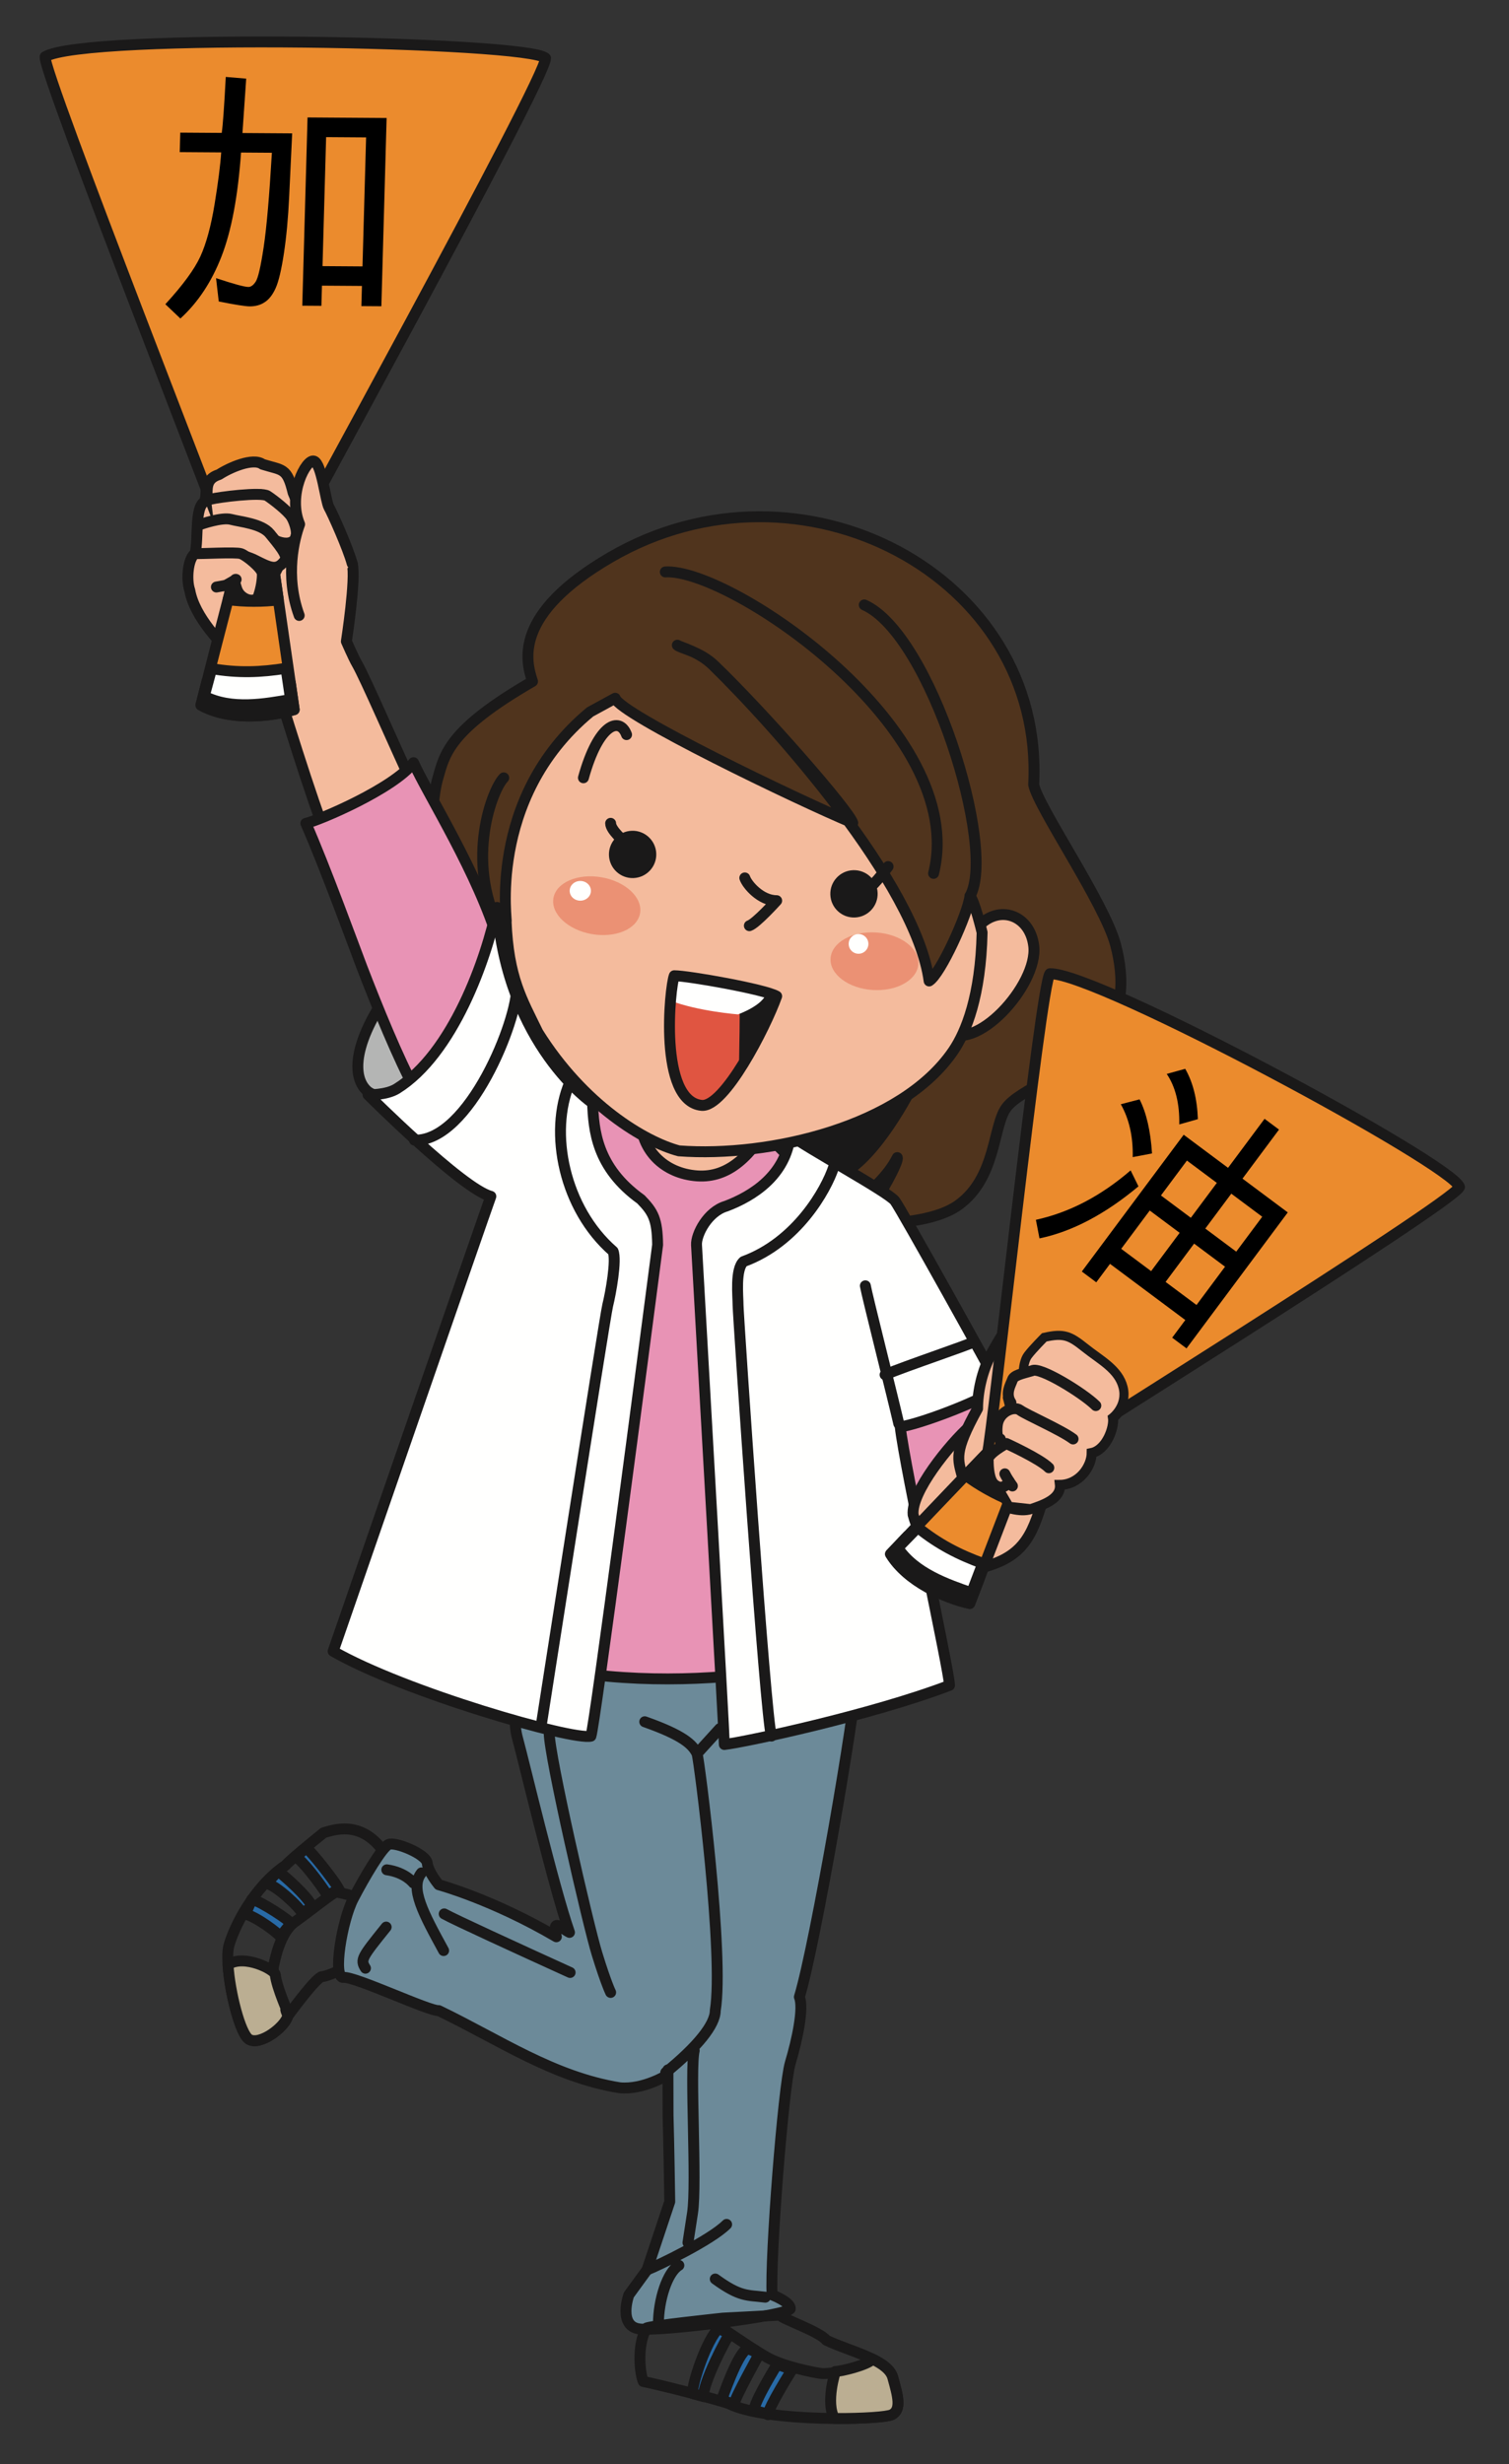 <?xml version="1.0" encoding="UTF-8" standalone="no"?>
<svg
   version="1.1"
   x="0"
   y="0"
   width="165.87"
   height="270.86"
   viewBox="0 0 165.87 270.86"
   id="svg282"
   sodipodi:docname="addoil-woman-remix.svg"
   inkscape:version="1.2.2 (b0a8486, 2022-12-01)"
   xmlns:inkscape="http://www.inkscape.org/namespaces/inkscape"
   xmlns:sodipodi="http://sodipodi.sourceforge.net/DTD/sodipodi-0.dtd"
   xmlns="http://www.w3.org/2000/svg"
   xmlns:svg="http://www.w3.org/2000/svg"
   xmlns:rdf="http://www.w3.org/1999/02/22-rdf-syntax-ns#"
   xmlns:cc="http://creativecommons.org/ns#"
   xmlns:dc="http://purl.org/dc/elements/1.1/">
  <rect x="0" y="0" width="165.87" height="270.86" fill="#333333" stroke="none"/>
  <defs
     id="defs286" />
  <sodipodi:namedview
     id="namedview284"
     pagecolor="#ffffff"
     bordercolor="#000000"
     borderopacity="0.25"
     inkscape:showpageshadow="2"
     inkscape:pageopacity="0.0"
     inkscape:pagecheckerboard="0"
     inkscape:deskcolor="#d1d1d1"
     showgrid="false"
     inkscape:zoom="2.743117"
     inkscape:cx="65.801058"
     inkscape:cy="141.62721"
     inkscape:window-width="1652"
     inkscape:window-height="1099"
     inkscape:window-x="0"
     inkscape:window-y="25"
     inkscape:window-maximized="0"
     inkscape:current-layer="Layer_1" />
  <g
     id="Layer_1"
     transform="matrix(-1,0,0,1,147.027,4.01)">
    <g
       id="g1009">
      <path
         d="m 109.809,212.61 c 0,0 1.16,0.571 1.82,0.643 0.66,0.072 3.465,3.935 3.758,4.302 0.309,1.256 3.085,3.338 4.279,2.579 1.196,-0.761 2.742,-7.821 2.224,-10.213 -0.555,-2.063 -2.737,-6.526 -6.26,-8.91 -0.391,-0.489 -3.047,-2.668 -4.172,-3.569 -1.614,-0.51 -4.532,-1.271 -6.954,2.58 l 4.68,12.187 z m -3.426,-7.697 2.801,7.296 0.625,0.401 c 0,0 1.16,0.571 1.82,0.643 0.612,0.066 3.061,3.384 3.654,4.166 0.75,-0.684 1.84,-4.569 1.692,-5.252 -0.149,-0.684 -0.705,-3.747 -2.356,-4.928 -1.652,-1.18 -4.209,-3.238 -4.539,-3.273 -0.328,-0.036 -3.697,0.947 -3.697,0.947 z"
         fill-opacity="0"
         stroke="#1a1919"
         stroke-width="1.2"
         stroke-linecap="round"
         stroke-linejoin="round"
         id="path833" />
      <path
         d="m 121.966,211.936 c -0.19,3.057 -1.355,7.596 -2.3,8.198 -1.194,0.759 -3.97,-1.323 -4.279,-2.579 -0.021,-0.027 0.596,-1.381 -0.104,-0.136 0,0 1.331,-2.955 1.486,-4.385 0.059,-0.549 3.398,-2.289 5.197,-1.098"
         fill="#bbae92"
         id="path835" />
      <path
         d="m 121.966,211.936 c -0.19,3.057 -1.355,7.596 -2.3,8.198 -1.194,0.759 -3.97,-1.323 -4.279,-2.579 -0.021,-0.027 0.596,-1.381 -0.104,-0.136 0,0 1.331,-2.955 1.486,-4.385 0.059,-0.549 3.398,-2.289 5.197,-1.098 z"
         fill-opacity="0"
         stroke="#1a1919"
         stroke-width="1.2"
         stroke-linecap="round"
         stroke-linejoin="round"
         id="path837" />
      <path
         d="m 116.221,208.859 c 0.146,-0.317 2.57,-2.167 3.828,-2.475 l -0.711,-1.633 c -1.147,0.318 -4.146,2.328 -4.291,2.646 l 1.174,1.462"
         fill="#286aa6"
         id="path839" />
      <path
         d="m 116.221,208.859 c 0.146,-0.317 2.57,-2.167 3.828,-2.475 l -0.711,-1.633 c -1.147,0.318 -4.146,2.328 -4.291,2.646 z"
         fill-opacity="0"
         stroke="#1a1919"
         stroke-width="1.2"
         stroke-linecap="round"
         stroke-linejoin="round"
         id="path841" />
      <path
         d="m 113.834,206.264 c 0.17,-0.537 2.899,-3.132 3.912,-3.244 l -1.297,-1.365 c -0.609,0.49 -3.179,2.656 -3.763,3.929 l 1.148,0.68"
         fill="#286aa6"
         id="path843" />
      <path
         d="m 113.834,206.264 c 0.17,-0.537 2.899,-3.132 3.912,-3.244 l -1.297,-1.365 c -0.609,0.49 -3.179,2.656 -3.763,3.929 z"
         fill-opacity="0"
         stroke="#1a1919"
         stroke-width="1.2"
         stroke-linecap="round"
         stroke-linejoin="round"
         id="path845" />
      <path
         d="m 111.046,204.293 c 0.938,-1.455 2.751,-3.817 3.458,-4.184 l -1.113,-1.011 c -0.598,0.379 -3.056,3.56 -3.47,4.293 -0.413,0.735 -0.146,0.319 -0.146,0.319 l 1.271,0.583"
         fill="#286aa6"
         id="path847" />
      <path
         d="m 111.046,204.293 c 0.938,-1.455 2.751,-3.817 3.458,-4.184 l -1.113,-1.011 c -0.598,0.379 -3.056,3.56 -3.47,4.293 -0.413,0.735 -0.146,0.319 -0.146,0.319 z"
         fill-opacity="0"
         stroke="#1a1919"
         stroke-width="1.2"
         stroke-linecap="round"
         stroke-linejoin="round"
         id="path849" />
      <path
         d="m 85.873,208.872 c 7.022,-4.122 12.926,-5.719 12.926,-5.719 0,0 1.156,-1.383 1.266,-2.377 0.107,-0.994 3.527,-2.383 4.246,-2.053 0.719,0.33 2.631,3.555 3.879,5.955 1.248,2.399 2.312,8.801 1.069,8.667 -1.242,-0.136 -9.46,3.748 -10.454,3.64 -3.172,1.415 -10.137,5.203 -14.135,7.283 0.047,0.024 -5.055,1.137 -5.773,1.203 -2.646,0.241 -5.292,-1.444 -5.292,-1.444 0,0 0,-1.202 0,0 0,1.202 -0.011,4.452 -0.011,4.452 -0.088,2.832 -0.187,9.509 -0.187,9.509 l 2.5,7.5 2,2.75 c 0,0 1.249,3.5 -1.25,3.75 -2.5,0.25 -16.5,-1.5 -16.5,-2.25 0,-0.75 2,-1.5 2,-1.5 0.25,-4 -1.25,-23 -2,-25.5 -0.75,-2.5 -1.5,-6 -1,-7.25 -1.75,-5.75 -6.25,-32 -6.25,-35 -0.25,-1.5 0.25,-4 0.25,-4 0,0 34.75,-1.25 35.75,1 1,2.25 2,6.75 1.25,9.5 -0.75,2.75 -3.977,16.403 -5.727,21.403 0.962,-0.482 1.925,-1.684 1.443,0.481"
         fill="#6c8a99"
         id="path851" />
      <path
         d="m 85.873,208.872 c 7.022,-4.122 12.926,-5.719 12.926,-5.719 0,0 1.156,-1.383 1.266,-2.377 0.107,-0.994 3.527,-2.383 4.246,-2.053 0.719,0.33 2.631,3.555 3.879,5.955 1.248,2.399 2.312,8.801 1.069,8.667 -1.242,-0.136 -9.46,3.748 -10.454,3.64 -6.651,3.198 -12.57,7.304 -19.908,8.486 -2.646,0.241 -5.292,-1.444 -5.292,-1.444 0,0 0,-1.202 0,0 0,1.202 -0.011,4.452 -0.011,4.452 -0.088,2.832 -0.187,9.509 -0.187,9.509 l 2.5,7.5 2,2.75 c 0,0 1.249,3.5 -1.25,3.75 -2.5,0.25 -16.5,-1.5 -16.5,-2.25 0,-0.75 2,-1.5 2,-1.5 0.25,-4 -1.25,-23 -2,-25.5 -0.75,-2.5 -1.5,-6 -1,-7.25 -1.75,-5.75 -6.25,-32 -6.25,-35 -0.25,-1.5 0.25,-4 0.25,-4 0,0 34.75,-1.25 35.75,1 1,2.25 2,6.75 1.25,9.5 -0.75,2.75 -3.977,16.403 -5.727,21.403 0.962,-0.482 1.925,-1.684 1.443,0.481 z"
         fill-opacity="0"
         stroke="#1a1919"
         stroke-width="1.2"
         stroke-linecap="round"
         stroke-linejoin="round"
         id="path853"
         sodipodi:nodetypes="cccscccccscccccscscccsscc" />
      <path
         d="m 40.407,146.988 -2.75,6.25 10.25,10.5 3,-12.75 v -3 l -10.5,-1"
         fill="#e893b5"
         id="path855" />
      <path
         d="m 40.407,146.988 -2.75,6.25 10.25,10.5 3,-12.75 v -3 z"
         fill-opacity="0"
         stroke="#1a1919"
         stroke-width="1.2"
         stroke-linecap="round"
         stroke-linejoin="round"
         id="path857" />
      <path
         d="m 56.846,130.277 c 0,0 -10.856,1.211 -15.106,-1.789 -4.25,-3 -3.833,-8.75 -5.333,-10.75 -1.5,-2 -6.5,-3.5 -9.75,-6.75 -3.25,-3.25 -3.25,-7.416 -2.25,-11.166 1.222,-4.584 8.5,-15.084 9,-17.584 -1.25,-23 25.621,-37.139 46.499,-25 10.751,6.25 9.329,11.41 8.585,13.65 9.197,5.316 9.654,7.991 10.404,10.621 1,3.5 0.762,10.479 0.012,23.479 -0.25,5.5 1.834,15.167 -13.833,29.167"
         fill="#50341d"
         id="path859" />
      <path
         d="m 56.846,130.277 c 0,0 -10.856,1.211 -15.106,-1.789 -4.25,-3 -3.833,-8.75 -5.333,-10.75 -1.5,-2 -6.5,-3.5 -9.75,-6.75 -3.25,-3.25 -3.25,-7.416 -2.25,-11.166 1.222,-4.584 8.5,-15.084 9,-17.584 -1.25,-23 25.621,-37.139 46.499,-25 10.751,6.25 9.329,11.41 8.585,13.65 9.197,5.316 9.654,7.991 10.404,10.621 1,3.5 0.762,10.479 0.012,23.479 -0.25,5.5 1.834,15.167 -13.833,29.167"
         fill-opacity="0"
         stroke="#1a1919"
         stroke-width="1.2"
         stroke-linecap="round"
         stroke-linejoin="round"
         id="path861" />
      <path
         d="m 92.574,95.988 c 0.833,-0.5 5.167,0.333 10.833,7.833 4.998,6.614 5,10.667 3.167,12.167 -2.5,1.666 -11.167,2.333 -11.167,2.333 0,0 -5.833,-17.166 -2.833,-22.333"
         fill="#b4b5b4"
         id="path863" />
      <path
         d="m 92.574,95.988 c 0.833,-0.5 5.167,0.333 10.833,7.833 4.998,6.614 5,10.667 3.167,12.167 -2.5,1.666 -11.167,2.333 -11.167,2.333 0,0 -5.833,-17.166 -2.833,-22.333 z"
         fill-opacity="0"
         stroke="#1a1919"
         stroke-width="1.2"
         stroke-linecap="round"
         stroke-linejoin="round"
         id="path865" />
      <path
         d="m 64.074,118.155 c -0.5,0.333 -4.5,3.334 -5.5,4.5 -1,1.166 -4.334,21.167 -5.167,28 -0.833,6.833 -2,26.166 -2,26.166 3.666,2.334 25,6.667 42,0.667 0.334,-2.667 -2.833,-41.667 -3.166,-43 -0.334,-1.333 -0.5,-11.833 -0.5,-11.833 0,0 -7.667,-10.333 -9.167,-10.333 -1.5,0 -14.334,4.165 -16.5,5.833"
         fill="#e893b5"
         id="path867" />
      <path
         d="m 64.074,118.155 c -0.5,0.333 -4.5,3.334 -5.5,4.5 -1,1.166 -4.334,21.167 -5.167,28 -0.833,6.833 -2,26.166 -2,26.166 3.666,2.334 25,6.667 42,0.667 0.334,-2.667 -2.833,-41.667 -3.166,-43 -0.334,-1.333 -0.5,-11.833 -0.5,-11.833 0,0 -7.667,-10.333 -9.167,-10.333 -1.5,0 -14.334,4.165 -16.5,5.833 z"
         fill-opacity="0"
         stroke="#1a1919"
         stroke-width="1.2"
         stroke-linecap="round"
         stroke-linejoin="round"
         id="path869" />
      <path
         d="m 62.157,118.988 c 2.25,4 4.749,6.5 8.25,6.25 3.499,-0.25 6.499,-2.75 6.25,-7.25 l -14.5,1"
         fill="#f4bb9d"
         id="path871" />
      <path
         d="m 62.157,118.988 c 2.25,4 4.749,6.5 8.25,6.25 3.499,-0.25 6.499,-2.75 6.25,-7.25 z"
         fill-opacity="0"
         stroke="#1a1919"
         stroke-width="1.2"
         stroke-linecap="round"
         stroke-linejoin="round"
         id="path873" />
      <path
         d="m 46.397,114.73 c 0.75,1.5 4.25,8.25 8,10.25 3.75,2 9,-5.25 9,-5.25 l -17,-5"
         fill="#1a1919"
         id="path875" />
      <path
         d="m 46.397,114.73 c 0.75,1.5 4.25,8.25 8,10.25 3.75,2 9,-5.25 9,-5.25 z"
         fill-opacity="0"
         stroke="#1a1919"
         stroke-width="1.2"
         stroke-linecap="round"
         stroke-linejoin="round"
         id="path877" />
      <path
         d="m 57.147,130.98 c -1,-0.75 -6.75,-3.75 -8.75,-7.75 -0.25,0.75 4.5,8.749 6.25,9.499 l 2.5,-1.749"
         fill="#1a1919"
         id="path879" />
      <path
         d="m 57.147,130.98 c -1,-0.75 -6.75,-3.75 -8.75,-7.75 -0.25,0.75 4.5,8.749 6.25,9.499 z"
         fill-opacity="0"
         stroke="#1a1919"
         stroke-width="1.2"
         stroke-linecap="round"
         stroke-linejoin="round"
         id="path881" />
      <path
         d="m 39.147,97.48 c -2.25,-2 -5.366,-0.766 -5.75,2.5 -0.5,4.25 6.5,12 9.75,9.25"
         fill="#f4bb9d"
         id="path883" />
      <path
         d="m 39.147,97.48 c -2.25,-2 -5.366,-0.766 -5.75,2.5 -0.5,4.25 6.5,12 9.75,9.25"
         fill-opacity="0"
         stroke="#1a1919"
         stroke-width="1.2"
         stroke-linecap="round"
         stroke-linejoin="round"
         id="path885" />
      <path
         d="m 70.467,132.827 c -0.695,12.219 -3.06,53.845 -3.06,54.911 -2.25,-0.25 -16.25,-3.25 -24.75,-6.5 0,-1.5 4.916,-23.916 5.416,-28.416 -2,-0.25 -8.916,-2.834 -10.916,-4.334 0.75,-1.5 10.75,-19.5 11.5,-20.5 0.75,-1 10,-6 11.5,-7.25 0.494,4.443 4.128,6.72 7.054,7.828 2.029,0.589 3.315,3.1 3.256,4.261"
         fill="#fffffe"
         id="path887" />
      <path
         d="m 70.467,132.827 c -0.695,12.219 -3.06,53.845 -3.06,54.911 -2.25,-0.25 -16.25,-3.25 -24.75,-6.5 0,-1.5 4.916,-23.916 5.416,-28.416 -2,-0.25 -8.916,-2.834 -10.916,-4.334 0.75,-1.5 10.75,-19.5 11.5,-20.5 0.75,-1 10,-6 11.5,-7.25 0.494,4.443 4.128,6.72 7.054,7.828 2.029,0.589 3.315,3.1 3.256,4.261 z"
         fill-opacity="0"
         stroke="#1a1919"
         stroke-width="1.2"
         stroke-linecap="round"
         stroke-linejoin="round"
         id="path889" />
      <path
         d="m 39.073,98.488 c 0.157,6.992 1.764,10.934 3.167,13 5.657,8.325 20.167,11.75 30.166,11 3.75,-1 10.491,-5.008 15.491,-13.008 1.74,-3.592 3.25,-6 3.5,-12.25 -0.25,0.75 2.344,-13.408 -9.241,-22.992 l -2.749,-1.5 c -0.5,1.75 -20.07,10.842 -26.07,13.342 0.5,-1.75 3.57,-4.092 5.07,-5.592 -2.5,1.5 -10.083,11.957 -13.51,23.325 -1.25,-0.75 -4.24,-7.325 -4.49,-9.325 -0.5,0.5 -1.334,4 -1.334,4"
         fill="#f4bb9d"
         id="path891"
         sodipodi:nodetypes="cccccccccccc" />
      <path
         d="m 39.073,98.488 c 0.157,6.992 1.764,10.934 3.167,13 5.657,8.325 20.167,11.75 30.166,11 3.75,-1 10.491,-5.008 15.491,-13.008 1.74,-3.592 3.25,-6 3.5,-12.25 -0.25,0.75 2.344,-13.408 -9.241,-22.992 l -2.749,-1.5 c -0.5,1.75 -20.115,11.205 -26.115,13.705 0.385,-1.347 9.8,-12.117 15.221,-17.317 1.624,-1.558 3.714,-1.873 4.06,-2.218 -0.446,0.268 -2.393,0.719 -3.885,2.172 C 61.82,75.769 46.335,93.133 44.897,103.813 c -1.25,-0.75 -4.24,-7.325 -4.49,-9.325 -0.5,0.5 -1.334,4 -1.334,4 z m 26.084,-6 c -0.251,0.75 -1.75,2.5 -3.5,2.5 0,0 2.25,2.5 2.999,2.75"
         fill-opacity="0"
         stroke="#1a1919"
         stroke-width="1.2"
         stroke-linecap="round"
         stroke-linejoin="round"
         id="path893"
         sodipodi:nodetypes="ccccccccscscccccc" />
      <path
         d="m 69.906,117.488 c 4.753,-0.475 3.501,-13 3.001,-14.25 -1.501,0 -10,1.5 -11.25,2.25 1.25,3.5 5.75,12.25 8.249,12"
         fill="#1a1919"
         id="path895" />
      <path
         d="m 65.803,113.668 c 1.454,2.228 2.98,3.932 4.103,3.82 4.753,-0.475 3.501,-13 3.001,-14.25 -0.844,0 -3.905,0.475 -6.643,1.024 -0.691,0.56 -0.565,2.419 -0.461,9.406"
         fill="#e05541"
         id="path897" />
      <path
         d="m 73.323,105.982 c -0.114,-1.385 -0.29,-2.427 -0.416,-2.744 -1.258,0 -7.442,1.056 -10.141,1.838 0.308,1.412 3.141,2.412 3.141,2.412 0,0 4.333,-0.333 7.416,-1.506"
         fill="#fffffe"
         id="path899" />
      <path
         d="M 52.024,62.481 C 44.755,65.713 37.448,89.252 40.407,94.488 M 73.896,58.855 C 66.871,58.408 40.48,76.173 44.407,91.988"
         fill-opacity="0"
         stroke="#1a1919"
         stroke-width="1.2"
         stroke-linecap="round"
         stroke-linejoin="round"
         id="path901"
         sodipodi:nodetypes="cccc" />
      <path
         d="m 55.757,94.332 c -0.053,1.436 -1.258,2.557 -2.694,2.506 -1.436,-0.053 -2.557,-1.258 -2.506,-2.694 0.053,-1.436 1.258,-2.557 2.694,-2.506 1.436,0.053 2.557,1.258 2.506,2.694"
         fill="#1a1919"
         id="path911" />
      <path
         d="m 80.09,89.998 c -0.053,1.436 -1.258,2.558 -2.693,2.506 -1.437,-0.052 -2.559,-1.258 -2.506,-2.693 0.052,-1.436 1.258,-2.558 2.693,-2.506 1.436,0.052 2.557,1.258 2.506,2.693"
         fill="#1a1919"
         id="path913" />
      <path
         d="m 78.157,76.738 c 0.75,-2 3.074,-1.258 4.74,4.742 m -4.491,7.008 c 0,0 1.5,-1.25 1.5,-2 m -27.749,7.5 c -0.75,0 -2.75,-2.75 -2.75,-2.75"
         fill-opacity="0"
         stroke="#1a1919"
         stroke-width="1.2"
         stroke-linecap="round"
         stroke-linejoin="round"
         id="path915" />
      <path
         d="m 113.032,54.551 2.253,-4.036 c 0.613,-1.798 2.161,-2.538 3.367,-3.131 1.049,-0.77 3.171,0.029 4.294,0.767 1.965,0.622 1.176,1.287 1.572,2.981 1.135,0.571 0.668,4.003 1.064,5.698 0.801,0.55 0.99,2.899 0.585,4.044 -0.518,2.973 -3.541,5.96 -4.788,7.218 -1.525,1.539 -3.492,2.456 -4.904,3.704 -1.049,3.442 -5.068,16.359 -5.901,17.192 -0.833,0 -8.75,-5.75 -8.917,-6.75 2,-4.25 5.21,-11.704 6.145,-13.315 0.374,-0.645 1.152,-2.434 1.152,-2.434 0,0 -1.075,-6.913 -0.639,-8.556 1.423,-1.415 4.343,-2.736 4.717,-3.382"
         fill="#f4bb9d"
         id="path917" />
      <path
         d="m 113.032,54.551 2.253,-4.036 c 0.613,-1.798 2.161,-2.538 3.367,-3.131 1.049,-0.77 3.171,0.029 4.294,0.767 1.965,0.622 1.176,1.287 1.572,2.981 1.135,0.571 0.668,4.003 1.064,5.698 0.801,0.55 0.99,2.899 0.585,4.044 -0.518,2.973 -3.541,5.96 -4.788,7.218 -1.525,1.539 -3.492,2.456 -4.904,3.704 -1.049,3.442 -5.068,16.359 -5.901,17.192 -0.833,0 -8.75,-5.75 -8.917,-6.75 2,-4.25 5.21,-11.704 6.145,-13.315 0.374,-0.645 1.152,-2.434 1.152,-2.434 0,0 -1.075,-6.913 -0.639,-8.556 1.423,-1.415 4.343,-2.736 4.717,-3.382 z M 91.657,81.488 c 1.25,1.25 4.24,8.992 0.49,16.492"
         fill-opacity="0"
         stroke="#1a1919"
         stroke-width="1.2"
         stroke-linecap="round"
         stroke-linejoin="round"
         id="path919" />
      <path
         d="m 92.157,99.738 c 2.334,-7.832 7.75,-16.25 9.417,-19.917 2.167,2.833 10.333,6.333 11.833,6.667 -2.007,4.517 -5.51,14.116 -6.135,15.741 -1.756,4.56 -4.033,10.136 -5.865,13.509 -2.333,0.167 -8.333,-9.75 -8.666,-13.417 -0.334,-3.667 -0.584,-2.583 -0.584,-2.583"
         fill="#e893b5"
         id="path921" />
      <path
         d="m 92.157,99.738 c 2.334,-7.832 7.75,-16.25 9.417,-19.917 2.167,2.833 10.333,6.333 11.833,6.667 -2.007,4.517 -5.51,14.116 -6.135,15.741 -1.756,4.56 -4.033,10.136 -5.865,13.509 -2.333,0.167 -8.333,-9.75 -8.666,-13.417 -0.334,-3.667 -0.584,-2.583 -0.584,-2.583 z"
         fill-opacity="0"
         stroke="#1a1919"
         stroke-width="1.2"
         stroke-linecap="round"
         stroke-linejoin="round"
         id="path923" />
      <path
         d="m 74.74,132.821 c 1.496,11.482 6.902,52.848 7.334,54 2,0.5 20.5,-4.833 28.333,-9.333 0,0 -16.833,-48.667 -17.333,-50 3.167,-0.834 13.5,-11.166 13.5,-11.166 0,0 -2,0.059 -3.167,-0.667 -6.166,-3.833 -9.844,-14.258 -11.01,-19.925 -1.167,15.167 -10.5,21.5 -10.5,21.5 -0.147,2.925 -0.385,7.049 -5.323,10.591 -1.346,1.389 -1.796,2.18 -1.834,5"
         fill="#fffffe"
         id="path925" />
      <path
         d="m 74.74,132.821 c 1.496,11.482 6.902,52.848 7.334,54 2,0.5 20.5,-4.833 28.333,-9.333 0,0 -16.833,-48.667 -17.333,-50 3.167,-0.834 13.5,-11.166 13.5,-11.166 0,0 -2,0.059 -3.167,-0.667 -6.166,-3.833 -9.844,-14.258 -11.01,-19.925 -1.167,15.167 -10.5,21.5 -10.5,21.5 -0.147,2.925 -0.385,7.049 -5.323,10.591 -1.346,1.389 -1.796,2.18 -1.834,5"
         fill="#fffffe"
         id="path927" />
      <path
         d="m 74.74,132.821 c 1.496,11.482 6.902,52.848 7.334,54 2,0.5 20.5,-4.833 28.333,-9.333 0,0 -16.833,-48.667 -17.333,-50 3.167,-0.834 13.5,-11.166 13.5,-11.166 0,0 -2,0.059 -3.167,-0.667 -6.166,-3.833 -9.844,-14.258 -11.01,-19.925 -1.167,15.167 -10.5,21.5 -10.5,21.5 -0.147,2.925 -0.385,7.049 -5.323,10.591 -1.346,1.389 -1.796,2.18 -1.834,5 z m -19.333,-8.499 c 0.805,2.414 3.983,8.173 9.884,10.331 0.94,0.826 0.606,3.826 0.606,4.826 0,1 -3,45.334 -3.667,47.334 M 84.397,114.98 c 2.346,5.521 0.607,13.866 -4.756,18.538 -0.41,0.961 0.256,4.628 0.59,5.961 0.332,1.334 7.332,46.334 7.332,46.334"
         fill-opacity="0"
         stroke="#1a1919"
         stroke-width="1.2"
         stroke-linecap="round"
         stroke-linejoin="round"
         id="path929" />
      <path
         d="m 55.73,101.327 c 0.115,1.745 -1.95,3.303 -4.614,3.478 -2.663,0.177 -4.916,-1.096 -5.031,-2.84 -0.116,-1.745 1.95,-3.303 4.614,-3.479 2.663,-0.176 4.916,1.096 5.031,2.841"
         fill="#eb9174"
         id="path931" />
      <path
         d="m 32.157,159.988 c 1.25,4.25 2,7 6.75,8.25 4.75,1.25 7,-3 7.75,-5.75 0.25,-2.5 -4,-7.75 -6.25,-9.75 l -8.25,7.25"
         fill="#f4bb9d"
         id="path933" />
      <path
         d="m 32.157,159.988 c 1.25,4.25 2,7 6.75,8.25 4.75,1.25 7,-3 7.75,-5.75 0.25,-2.5 -4,-7.75 -6.25,-9.75 z"
         fill-opacity="0"
         stroke="#1a1919"
         stroke-width="1.2"
         stroke-linecap="round"
         stroke-linejoin="round"
         id="path935" />
      <path
         d="m 86.194,94.707 c 0.3,1.723 -1.586,3.493 -4.215,3.953 -2.629,0.461 -5.006,-0.563 -5.307,-2.285 -0.303,-1.722 1.584,-3.493 4.214,-3.953 2.629,-0.461 5.005,0.562 5.308,2.285"
         fill="#eb9174"
         id="path937" />
      <path
         d="m 51.907,137.321 c -0.167,1 -3.01,12.242 -3.677,15.158"
         fill-opacity="0"
         stroke="#1a1919"
         stroke-width="1.2"
         stroke-linecap="round"
         stroke-linejoin="round"
         id="path939" />
      <path
         d="m 84.407,93.905 c 0,0.598 -0.522,1.083 -1.167,1.083 -0.644,0 -1.167,-0.485 -1.167,-1.083 0,-0.599 0.523,-1.083 1.167,-1.083 0.645,0 1.167,0.484 1.167,1.083"
         fill="#fffffe"
         id="path941" />
      <path
         d="m 53.74,99.738 c 0,0.599 -0.484,1.084 -1.083,1.084 -0.599,0 -1.083,-0.485 -1.083,-1.084 0,-0.599 0.484,-1.083 1.083,-1.083 0.599,0 1.083,0.484 1.083,1.083"
         fill="#fffffe"
         id="path943" />
      <path
         d="m 41.24,158.321 c -0.5,1.5 -5.303,4.233 -7.5,3.5 -1.5,-0.5 -3.333,-1.166 -3.166,-2.666 -2.167,0 -3.5,-2 -3.5,-3.5 -1.667,-0.334 -2.5,-2.834 -2.334,-3.834 0,0 -1.677,-1.288 -1.166,-3.333 0.5,-2 2.5,-3 4.166,-4.333 1.667,-1.333 2.334,-1.667 4.5,-1.167 -2.333,-3 -2.5,-5 -1.166,-6 0.666,-0.334 2.333,2.166 3.833,3.5 1.505,1.338 2.167,2.499 3.167,4.333 1,1.834 1.5,4.166 1.5,6 2.666,4.834 2.166,5.5 1.666,7.5"
         fill="#f4bb9d"
         id="path945" />
      <path
         d="m 41.24,158.321 c -0.5,1.5 -5.303,4.233 -7.5,3.5 -1.5,-0.5 -3.333,-1.166 -3.166,-2.666 -2.167,0 -3.5,-2 -3.5,-3.5 -1.667,-0.334 -2.5,-2.834 -2.334,-3.834 0,0 -1.677,-1.288 -1.166,-3.333 0.5,-2 2.5,-3 4.166,-4.333 1.667,-1.333 2.334,-1.667 4.5,-1.167 -2.333,-3 -2.5,-5 -1.166,-6 0.666,-0.334 2.333,2.166 3.833,3.5 1.505,1.338 2.167,2.499 3.167,4.333 1,1.834 1.5,4.166 1.5,6 2.666,4.834 2.166,5.5 1.666,7.5 z m -8.666,-14.833 c 0.5,0.167 2.166,1.501 1.666,3.167 m 35.666,-29.167 c 4.753,-0.475 3.501,-13 3.001,-14.25 -1.501,0 -10,1.5 -11.25,2.25 1.25,3.5 5.75,12.25 8.249,12 z m 6.25,67.75 c -4.249,1.5 -5.25,2.5 -5.749,3.5 -0.251,0.75 -3,22.25 -2.001,28.25 0,1.56 1.976,3.985 5.44,6.798 m -3.128,-2.404 c 0.5,2 -0.311,14.606 0.188,17.856 0.5,3.25 0.5,3.25 0.5,3.25 m -4.25,-2 c 1.751,1.75 7.5,4.5 8.751,5 m -3.501,-0.5 c 1.251,0.75 2.25,3.75 2.25,6.5 m -11.749,-3 c 1.999,-0.25 2.749,0 5.499,-2 m -0.5,-60.5 2.501,2.75 m 27.792,17.619 c -1.097,0.616 -8.166,3.858 -13.839,6.44 m 2.297,-26.309 c 0,2.5 -4.25,21 -5.251,24.25 -0.999,3.25 -1.5,4.25 -1.5,4.25 m 18.358,-4.6 c 2.2,-4.036 3.767,-6.883 2.437,-8.537 m 3.879,5.954 c 2.659,3.307 2.88,3.583 2.276,4.523 m -5.268,-9.374 c 0,0 0.881,-1.162 2.922,-1.443"
         fill-opacity="0"
         stroke="#1a1919"
         stroke-width="1.2"
         stroke-linecap="round"
         stroke-linejoin="round"
         id="path947" />
      <path
         d="m 61.276,250.46 c 0,0.331 -4.312,1.768 -5.086,2.763 -2.543,1.217 -6.744,2.101 -7.297,4.091 -0.553,1.991 -0.995,3.538 0.11,4.091 1.106,0.553 13.71,0.885 17.911,-1.216 1.548,-0.552 8.182,-2.212 9.399,-2.432 0.331,-0.663 0.773,-3.869 -0.332,-5.86 0,-0.221 -8.403,-1.106 -8.403,-1.106 z m 7.759,0.489 c -0.867,-0.096 -1.457,-0.158 -1.457,-0.158 l -6.302,-0.331 c 0,0.331 -4.312,1.768 -5.086,2.763 -1.485,0.71 -3.534,1.307 -5.093,2.078 0.781,1.018 4.761,1.681 5.645,1.571 0.885,-0.11 4.202,-0.774 5.971,-1.769 1.77,-0.995 5.901,-3.885 6.322,-4.154 z"
         fill-opacity="0"
         stroke="#1a1919"
         stroke-width="1.2"
         stroke-linecap="round"
         stroke-linejoin="round"
         id="path951"
         sodipodi:nodetypes="ccccccccccccccccc" />
      <path
         d="m 55.309,261.82 c -3.183,0.024 -5.826,-0.175 -6.306,-0.415 -1.105,-0.553 -0.663,-2.1 -0.11,-4.091 0.23,-0.828 1.093,-1.465 2.204,-2.013 0.67,0.687 3.544,1.35 4.098,1.35 0,0 1.113,3.372 0.114,5.169"
         fill="#bbae92"
         id="path953" />
      <path
         d="m 55.309,261.82 c -3.183,0.024 -5.826,-0.175 -6.306,-0.415 -1.105,-0.553 -0.663,-2.1 -0.11,-4.091 0.23,-0.828 1.093,-1.465 2.204,-2.013 0.67,0.687 3.544,1.35 4.098,1.35 0,0 1.113,3.372 0.114,5.169 z"
         fill-opacity="0"
         stroke="#1a1919"
         stroke-width="1.2"
         stroke-linecap="round"
         stroke-linejoin="round"
         id="path955" />
      <path
         d="m 59.949,256.43 c 0,0 2.653,4.201 2.653,4.975 0.332,-0.221 1.548,-0.442 1.548,-0.442 0,-0.995 -2.543,-5.086 -2.543,-5.086 l -1.658,0.553"
         fill="#286aa6"
         id="path957" />
      <path
         d="m 59.949,256.43 c 0,0 2.653,4.201 2.653,4.975 0.332,-0.221 1.548,-0.442 1.548,-0.442 0,-0.995 -2.543,-5.086 -2.543,-5.086 z"
         fill-opacity="0"
         stroke="#1a1919"
         stroke-width="1.2"
         stroke-linecap="round"
         stroke-linejoin="round"
         id="path959" />
      <path
         d="m 63.597,254.771 c 0,0 2.653,4.754 2.765,5.529 l 1.326,-0.553 c 0,0 -1.769,-5.196 -2.764,-5.528 -0.377,-0.126 -1.327,0.552 -1.327,0.552"
         fill="#286aa6"
         id="path961" />
      <path
         d="m 63.597,254.771 c 0,0 2.653,4.754 2.765,5.529 l 1.326,-0.553 c 0,0 -1.769,-5.196 -2.764,-5.528 -0.377,-0.126 -1.327,0.552 -1.327,0.552 z"
         fill-opacity="0"
         stroke="#1a1919"
         stroke-width="1.2"
         stroke-linecap="round"
         stroke-linejoin="round"
         id="path963" />
      <path
         d="m 66.804,252.56 c 0.331,0.221 3.096,5.638 2.874,6.855 l 1.217,-0.331 c 0.11,-0.995 -1.547,-5.97 -2.875,-7.187 l -1.216,0.663"
         fill="#286aa6"
         id="path965" />
      <path
         d="m 66.804,252.56 c 0.331,0.221 3.096,5.638 2.874,6.855 l 1.217,-0.331 c 0.11,-0.995 -1.547,-5.97 -2.875,-7.187 z"
         fill-opacity="0"
         stroke="#1a1919"
         stroke-width="1.2"
         stroke-linecap="round"
         stroke-linejoin="round"
         id="path967" />
      <path
         d="m 35.045,158.181 c -0.614,-0.626 -47.516,-29.777 -48.445,-31.713 0.641,-2.469 39.89,-23.606 45.019,-23.452 1.045,1.139 6.402,51.354 6.864,52.63 3.207,3.309 9.661,10.102 10.657,11.16 -1.864,3.045 -6.034,4.837 -8.707,5.434 l -5.388,-14.059"
         fill="#eb8b2d"
         id="path969"
         sodipodi:nodetypes="ccccccc" />
      <path
         d="m 35.045,158.181 c -0.614,-0.626 -47.516,-29.777 -48.445,-31.713 0.641,-2.469 39.89,-23.606 45.019,-23.452 1.045,1.139 6.402,51.354 6.864,52.63 3.207,3.309 9.661,10.102 10.657,11.16 -1.864,3.045 -6.034,4.837 -8.707,5.434 z"
         fill-opacity="0"
         stroke="#1a1919"
         stroke-width="1.2"
         stroke-linecap="round"
         stroke-linejoin="round"
         id="path971"
         sodipodi:nodetypes="ccccccc" />
      <path
         d="m 40.433,172.24 c 2.673,-0.597 6.843,-2.389 8.707,-5.434 -0.271,-0.289 -0.957,-1.012 -1.864,-1.967 -2.107,2.255 -4.732,3.786 -7.908,4.623 l 1.065,2.778"
         fill="#1a1919"
         id="path973" />
      <path
         d="m 40.433,172.24 c 2.673,-0.597 6.843,-2.389 8.707,-5.434 -0.271,-0.289 -0.957,-1.012 -1.864,-1.967 -2.107,2.255 -4.732,3.786 -7.908,4.623 z"
         fill-opacity="0"
         stroke="#1a1919"
         stroke-width="1.2"
         stroke-linecap="round"
         stroke-linejoin="round"
         id="path975" />
      <path
         d="m 40.88,158.135 c -0.85,-0.887 -1.642,-1.709 -2.305,-2.394 -1.131,0.857 -2.575,1.704 -3.763,2.156 0.126,0.158 0.208,0.259 0.233,0.284 l 1.027,2.678 c 1.421,-0.555 3.473,-1.681 4.808,-2.724"
         fill="#1a1919"
         id="path977" />
      <path
         d="m 40.88,158.135 c -0.85,-0.887 -1.642,-1.709 -2.305,-2.394 -1.131,0.857 -2.575,1.704 -3.763,2.156 0.126,0.158 0.208,0.259 0.233,0.284 l 1.027,2.678 c 1.421,-0.555 3.473,-1.681 4.808,-2.724 z"
         fill-opacity="0"
         stroke="#1a1919"
         stroke-width="1.2"
         stroke-linecap="round"
         stroke-linejoin="round"
         id="path979" />
      <path
         d="m 48.341,166.123 c -0.451,-0.475 -1.569,-1.591 -2.188,-2.242 -2.261,1.833 -4.528,2.996 -7.15,3.95 l 1.23,3.24 c 2.671,-0.932 6.238,-2.144 8.108,-4.948"
         fill="#fffffe"
         id="path981" />
      <path
         d="m 48.341,166.123 c -0.451,-0.475 -1.569,-1.591 -2.188,-2.242 -2.261,1.833 -4.528,2.996 -7.15,3.95 l 1.23,3.24 c 2.671,-0.932 6.238,-2.144 8.108,-4.948 z"
         fill-opacity="0"
         stroke="#1a1919"
         stroke-width="1.2"
         stroke-linecap="round"
         stroke-linejoin="round"
         id="path983" />
      <path
         d="m 33.74,161.821 c -1.5,-0.5 -3.333,-1.166 -3.166,-2.666 -2.167,0 -3.5,-2 -3.5,-3.5 -1.667,-0.334 -2.5,-2.834 -2.334,-3.834 0,0 -1.677,-1.288 -1.166,-3.333 0.5,-2 2.5,-3 4.166,-4.333 1.667,-1.333 2.334,-1.667 4.5,-1.167 0,0 1.276,1.28 1.795,1.972 0.519,0.691 0.519,1.902 0.519,1.902 l 1.187,0.793 0.542,1.975 -0.346,1.383 1.384,1.21 -0.173,2.422 -0.173,0.692 c 0,0 1.037,1.038 1.211,1.556 0.173,0.52 -0.865,2.596 -0.865,2.596 l -1.21,2.075 -2.371,0.257"
         fill="#f4bb9d"
         id="path1009" />
      <path
         d="m 33.74,161.821 c -1.5,-0.5 -3.333,-1.166 -3.166,-2.666 -2.167,0 -3.5,-2 -3.5,-3.5 -1.667,-0.334 -2.5,-2.834 -2.334,-3.834 0,0 -1.677,-1.288 -1.166,-3.333 0.5,-2 2.5,-3 4.166,-4.333 1.667,-1.333 2.334,-1.667 4.5,-1.167 0,0 1.276,1.28 1.795,1.972 0.519,0.691 0.519,1.902 0.519,1.902 l 1.187,0.793 0.542,1.975 -0.346,1.383 1.384,1.21 -0.173,2.422 -0.173,0.692 c 0,0 1.037,1.038 1.211,1.556 0.173,0.52 -0.865,2.596 -0.865,2.596 l -1.21,2.075 z"
         fill-opacity="0"
         stroke="#1a1919"
         stroke-width="1"
         id="path1011" />
      <path
         d="M 116.841,59.092 C 116.612,58.246 86.931,4.527 87.065,2.385 c 1.763,-1.844 50.595,-2.793 55,-0.157 0.357,1.503 -20.767,54.987 -20.987,56.327 1.187,4.453 3.509,13.53 3.863,14.94 -3.113,1.749 -7.628,1.28 -10.251,0.497 l 2.151,-14.9"
         fill="#eb8b2d"
         id="path1013"
         sodipodi:nodetypes="ccccccc" />
      <path
         d="M 116.841,59.092 C 116.612,58.246 86.931,4.527 87.065,2.385 c 1.763,-1.844 50.595,-2.793 55,-0.157 0.357,1.503 -20.767,54.987 -20.987,56.327 1.187,4.453 3.509,13.53 3.863,14.94 -3.113,1.749 -7.628,1.28 -10.251,0.497 z"
         fill-opacity="0"
         stroke="#1a1919"
         stroke-width="1.2"
         stroke-linecap="round"
         stroke-linejoin="round"
         id="path1015"
         sodipodi:nodetypes="ccccccc" />
      <path
         d="m 114.69,73.992 c 2.623,0.783 7.138,1.252 10.251,-0.497 -0.097,-0.384 -0.343,-1.351 -0.668,-2.627 -2.94,0.941 -5.978,0.997 -9.158,0.179 l -0.425,2.945"
         fill="#1a1919"
         id="path1017" />
      <path
         d="m 114.69,73.992 c 2.623,0.783 7.138,1.252 10.251,-0.497 -0.097,-0.384 -0.343,-1.351 -0.668,-2.627 -2.94,0.941 -5.978,0.997 -9.158,0.179 z"
         fill-opacity="0"
         stroke="#1a1919"
         stroke-width="1.2"
         stroke-linecap="round"
         stroke-linejoin="round"
         id="path1019" />
      <path
         d="m 121.958,61.896 c -0.309,-1.189 -0.6,-2.293 -0.844,-3.213 -1.407,0.197 -3.08,0.231 -4.336,0.046 0.031,0.2 0.054,0.328 0.063,0.363 l -0.409,2.837 c 1.512,0.209 3.852,0.227 5.526,-0.033"
         fill="#1a1919"
         id="path1021" />
      <path
         d="m 121.958,61.896 c -0.309,-1.189 -0.6,-2.293 -0.844,-3.213 -1.407,0.197 -3.08,0.231 -4.336,0.046 0.031,0.2 0.054,0.328 0.063,0.363 l -0.409,2.837 c 1.512,0.209 3.852,0.227 5.526,-0.033 z"
         fill-opacity="0"
         stroke="#1a1919"
         stroke-width="1.2"
         stroke-linecap="round"
         stroke-linejoin="round"
         id="path1023" />
      <path
         d="m 124.576,72.509 c -0.162,-0.634 -0.593,-2.155 -0.816,-3.025 -2.868,0.498 -5.415,0.407 -8.169,-0.038 l -0.507,3.428 c 2.786,0.49 6.492,1.171 9.492,-0.365"
         fill="#fffffe"
         id="path1025" />
      <path
         d="m 124.576,72.509 c -0.162,-0.634 -0.593,-2.155 -0.816,-3.025 -2.868,0.498 -5.415,0.407 -8.169,-0.038 l -0.507,3.428 c 2.786,0.49 6.492,1.171 9.492,-0.365 z"
         fill-opacity="0"
         stroke="#1a1919"
         stroke-width="1.2"
         stroke-linecap="round"
         stroke-linejoin="round"
         id="path1027" />
      <path
         d="m 124.266,50.26 c 0.004,-0.943 -0.09,-1.72 -1.32,-2.109 -1.123,-0.738 -3.723,-1.901 -4.773,-1.13 -2.214,0.698 -2.693,0.335 -3.366,3.131 -0.197,0.489 -1.339,2.756 -0.05,3.504 1.29,0.748 2.099,-1.54 2.837,-2.664 0.736,-1.123 1.361,-0.417 1.361,-0.417 l 2.485,0.321"
         fill="#f4bb9d"
         id="path1053" />
      <path
         d="m 124.266,50.26 c 0.004,-0.943 -0.09,-1.72 -1.32,-2.109 -1.123,-0.738 -3.723,-1.901 -4.773,-1.13 -2.214,0.698 -2.693,0.335 -3.366,3.131 -0.197,0.489 -1.339,2.756 -0.05,3.504 1.29,0.748 2.099,-1.54 2.837,-2.664 0.736,-1.123 1.361,-0.417 1.361,-0.417 l 2.485,0.321"
         fill-opacity="0"
         stroke="#1a1919"
         stroke-width="1.2"
         stroke-linecap="round"
         stroke-linejoin="round"
         id="path1055" />
      <path
         d="m 123.835,50.856 c -0.821,-0.218 -5.514,-0.821 -6.211,-0.362 -0.696,0.457 -2.276,1.696 -2.649,2.34 -0.373,0.645 -0.789,1.955 -0.32,2.485 0.468,0.53 1.31,0.416 1.996,0.124 1.185,-0.261 3.097,-1.478 3.097,-1.478 0,0 2.973,0.517 3.639,0.558"
         fill="#f4bb9d"
         id="path1057" />
      <path
         d="m 123.835,50.856 c -0.821,-0.218 -5.514,-0.821 -6.211,-0.362 -0.696,0.457 -2.276,1.696 -2.649,2.34 -0.373,0.645 -0.789,1.955 -0.32,2.485 0.468,0.53 1.31,0.416 1.996,0.124 1.185,-0.261 3.097,-1.478 3.097,-1.478 0,0 2.973,0.517 3.639,0.558"
         fill-opacity="0"
         stroke="#1a1919"
         stroke-width="1.2"
         stroke-linecap="round"
         stroke-linejoin="round"
         id="path1059" />
      <path
         d="m 108.315,57.933 c 0.435,-1.643 2.179,-5.543 2.552,-6.188 0.374,-0.644 0.797,-4.793 1.65,-5.074 0.852,-0.282 2.946,3.689 1.575,6.944 0.572,1.538 1.656,5.613 0.049,10.022"
         fill="#f4bb9d"
         id="path1061" />
      <path
         d="m 108.315,57.933 c 0.435,-1.643 2.179,-5.543 2.552,-6.188 0.374,-0.644 0.797,-4.793 1.65,-5.074 0.852,-0.282 2.946,3.689 1.575,6.944 0.572,1.538 1.656,5.613 0.049,10.022"
         fill-opacity="0"
         stroke="#1a1919"
         stroke-width="1.2"
         stroke-linecap="round"
         stroke-linejoin="round"
         id="path1063" />
      <path
         d="m 124.946,53.617 c 0,0 -2.288,-0.808 -3.307,-0.538 -1.018,0.271 -3.368,0.459 -4.272,1.573 -0.903,1.113 -2.027,2.409 -1.681,2.902 0.882,1.263 1.685,0.821 3.296,0.01 1.446,-0.728 2.411,-0.492 2.411,-0.492 l 2.339,-0.023"
         fill="#f4bb9d"
         id="path1065" />
      <path
         d="m 124.946,53.617 c 0,0 -2.288,-0.808 -3.307,-0.538 -1.018,0.271 -3.368,0.459 -4.272,1.573 -0.903,1.113 -2.027,2.409 -1.681,2.902 0.882,1.263 1.685,0.821 3.296,0.01 1.446,-0.728 2.411,-0.492 2.411,-0.492 l 2.339,-0.023"
         fill-opacity="0"
         stroke="#1a1919"
         stroke-width="1.2"
         stroke-linecap="round"
         stroke-linejoin="round"
         id="path1067" />
      <path
         d="m 125.582,56.83 c -0.601,0.054 -4.441,-0.184 -5.037,0.014 -0.596,0.196 -2.319,1.608 -2.355,2.19 -0.035,0.581 0.133,1.643 0.431,2.479 0.298,0.837 1.956,0.472 2.384,-0.787 0.429,-1.258 0.066,-1.047 0.066,-1.047 l 1.226,0.704"
         fill="#f4bb9d"
         id="path1069" />
      <path
         d="m 125.582,56.83 c -0.601,0.054 -4.441,-0.184 -5.037,0.014 -0.596,0.196 -2.319,1.608 -2.355,2.19 -0.035,0.581 0.133,1.643 0.431,2.479 0.298,0.837 1.956,0.472 2.384,-0.787 0.429,-1.258 0.066,-1.047 0.066,-1.047 l 1.226,0.704"
         fill-opacity="0"
         stroke="#1a1919"
         stroke-width="1.2"
         stroke-linecap="round"
         stroke-linejoin="round"
         id="path1071" />
      <path
         d="m 121.274,60.159 1.965,0.355"
         fill="#f4bb9d"
         id="path1073" />
      <path
         d="m 121.274,60.159 1.965,0.355"
         fill-opacity="0"
         stroke="#1a1919"
         stroke-width="1.2"
         stroke-linecap="round"
         stroke-linejoin="round"
         id="path1075" />
      <path
         d="m 26.574,150.488 c 1.333,-1.333 6.167,-4.333 7,-3.833 1.166,0.333 2,0.5 2.167,1 0.166,0.5 0.832,1.5 0.166,2.5"
         fill="#f4bb9d"
         id="path1077" />
      <path
         d="m 26.574,150.488 c 1.333,-1.333 6.167,-4.333 7,-3.833 1.166,0.333 2,0.5 2.167,1 0.166,0.5 0.832,1.5 0.166,2.5"
         fill-opacity="0"
         stroke="#1a1919"
         stroke-width="1.2"
         stroke-linecap="round"
         stroke-linejoin="round"
         id="path1079" />
      <path
         d="m 29.074,154.155 c 1.333,-1 5.166,-2.667 5.833,-3.167 0.667,-0.5 2.333,0.167 2.5,1.667 0.167,1.5 -0.333,1.5 -0.333,1.5"
         fill="#f4bb9d"
         id="path1081" />
      <path
         d="m 29.074,154.155 c 1.333,-1 5.166,-2.667 5.833,-3.167 0.667,-0.5 2.333,0.167 2.5,1.667 0.167,1.5 -0.333,1.5 -0.333,1.5"
         fill-opacity="0"
         stroke="#1a1919"
         stroke-width="1.2"
         stroke-linecap="round"
         stroke-linejoin="round"
         id="path1083" />
      <path
         d="m 36.074,158.821 c 0,0 0.666,1.168 1.666,0.334 0.573,-0.477 0.667,-1.834 0.667,-2.667 0.167,-0.667 -2,-1.833 -2,-1.833 0,0 -3.667,1.666 -4.667,2.666"
         fill="#f4bb9d"
         id="path1085" />
      <path
         d="m 36.074,158.821 c 0,0 0.666,1.168 1.666,0.334 0.573,-0.477 0.667,-1.834 0.667,-2.667 0.167,-0.667 -2,-1.833 -2,-1.833 0,0 -3.667,1.666 -4.667,2.666 m 4.834,0.667 c -0.334,0.667 -0.833,1.333 -0.833,1.333 m 4.188,-15.863 c 0.475,0.316 7.593,2.689 9.808,3.639 m 40.496,-42.71 c -0.159,3.638 5.219,17.084 11.23,16.925"
         fill-opacity="0"
         stroke="#1a1919"
         stroke-width="1.2"
         stroke-linecap="round"
         stroke-linejoin="round"
         id="path1087" />
      <g
         aria-label="加油"
         transform="scale(-1,1)"
         id="text748"
         style="font-weight:bold;font-size:85.333px;font-family:Flames;-inkscape-font-specification:'Flames Bold';text-align:center;text-anchor:middle;fill:#bce4b0;stroke-width:3.78;stroke-linecap:round;stroke-linejoin:round;stroke-opacity:0.988">
        <path
           d="m -114.912,10.649 -0.33,6.953 q -0.167,3.534 -0.582,6.264 -0.415,2.716 -0.906,3.801 -0.491,1.084 -1.196,1.537 -0.691,0.467 -1.654,0.461 -0.746,-0.005 -3.403,-0.539 l -0.295,-2.564 q 2.903,0.965 3.554,0.969 0.42,0.003 0.803,-0.581 0.397,-0.598 0.88,-3.815 0.483,-3.217 0.9,-10.355 l -3.39,-0.023 q -0.514,7.224 -2.15,11.42 -1.622,4.182 -4.518,6.824 l -1.652,-1.571 q 2.882,-3.143 3.85,-5.254 0.968,-2.126 1.557,-5.714 0.589,-3.588 0.73,-5.719 l -4.557,-0.031 0.06,-2.146 4.557,0.031 q 0.184,-1.244 0.443,-6.151 l 2.246,0.187 -0.411,5.979 z m 9.805,19.002 -2.197,-0.015 0.062,-2.218 -4.394,-0.03 -0.062,2.218 -2.102,-0.015 0.578,-20.69 8.693,0.06 z m -2.075,-4.379 0.396,-14.18 -4.394,-0.03 -0.396,14.18 z"
           style="font-family:Arial;-inkscape-font-specification:'Arial Bold';fill:#000000;stroke-width:1.264"
           id="path902" />
        <path
           d="m -16.604,144.2 -1.578,-1.177 1.445,-1.94 -8.277,-6.175 -1.51,2.028 -1.588,-1.185 11.196,-15.034 4.877,3.638 4.014,-5.39 1.588,1.185 -4.014,5.39 4.978,3.714 z m 5.465,-10.634 2.857,-3.836 -3.4,-2.537 -2.857,3.836 z m -4.989,-3.722 2.857,-3.836 -3.288,-2.453 -2.857,3.836 z m 0.622,9.586 3.136,-4.21 -3.4,-2.537 -3.136,4.21 z m -4.989,-3.722 3.136,-4.21 -3.288,-2.453 -3.136,4.21 z m 5.14,-16.706 -2.048,0.581 q 0.07,-3.411 -1.376,-5.553 l 2.032,-0.559 q 1.276,2.221 1.392,5.531 z m -5.039,3.768 -2.123,0.405 q 0.076,-3.356 -1.31,-5.812 l 2.062,-0.536 q 1.125,2.211 1.37,5.943 z m -1.492,3.619 q -5.522,4.608 -10.88,5.72 l -0.395,-2.043 q 5.499,-1.195 10.413,-5.433 z"
           style="font-family:Arial;-inkscape-font-specification:'Arial Bold';fill:#000000;stroke-width:1.198"
           id="path904" />
      </g>
    </g>
  </g>
</svg>

